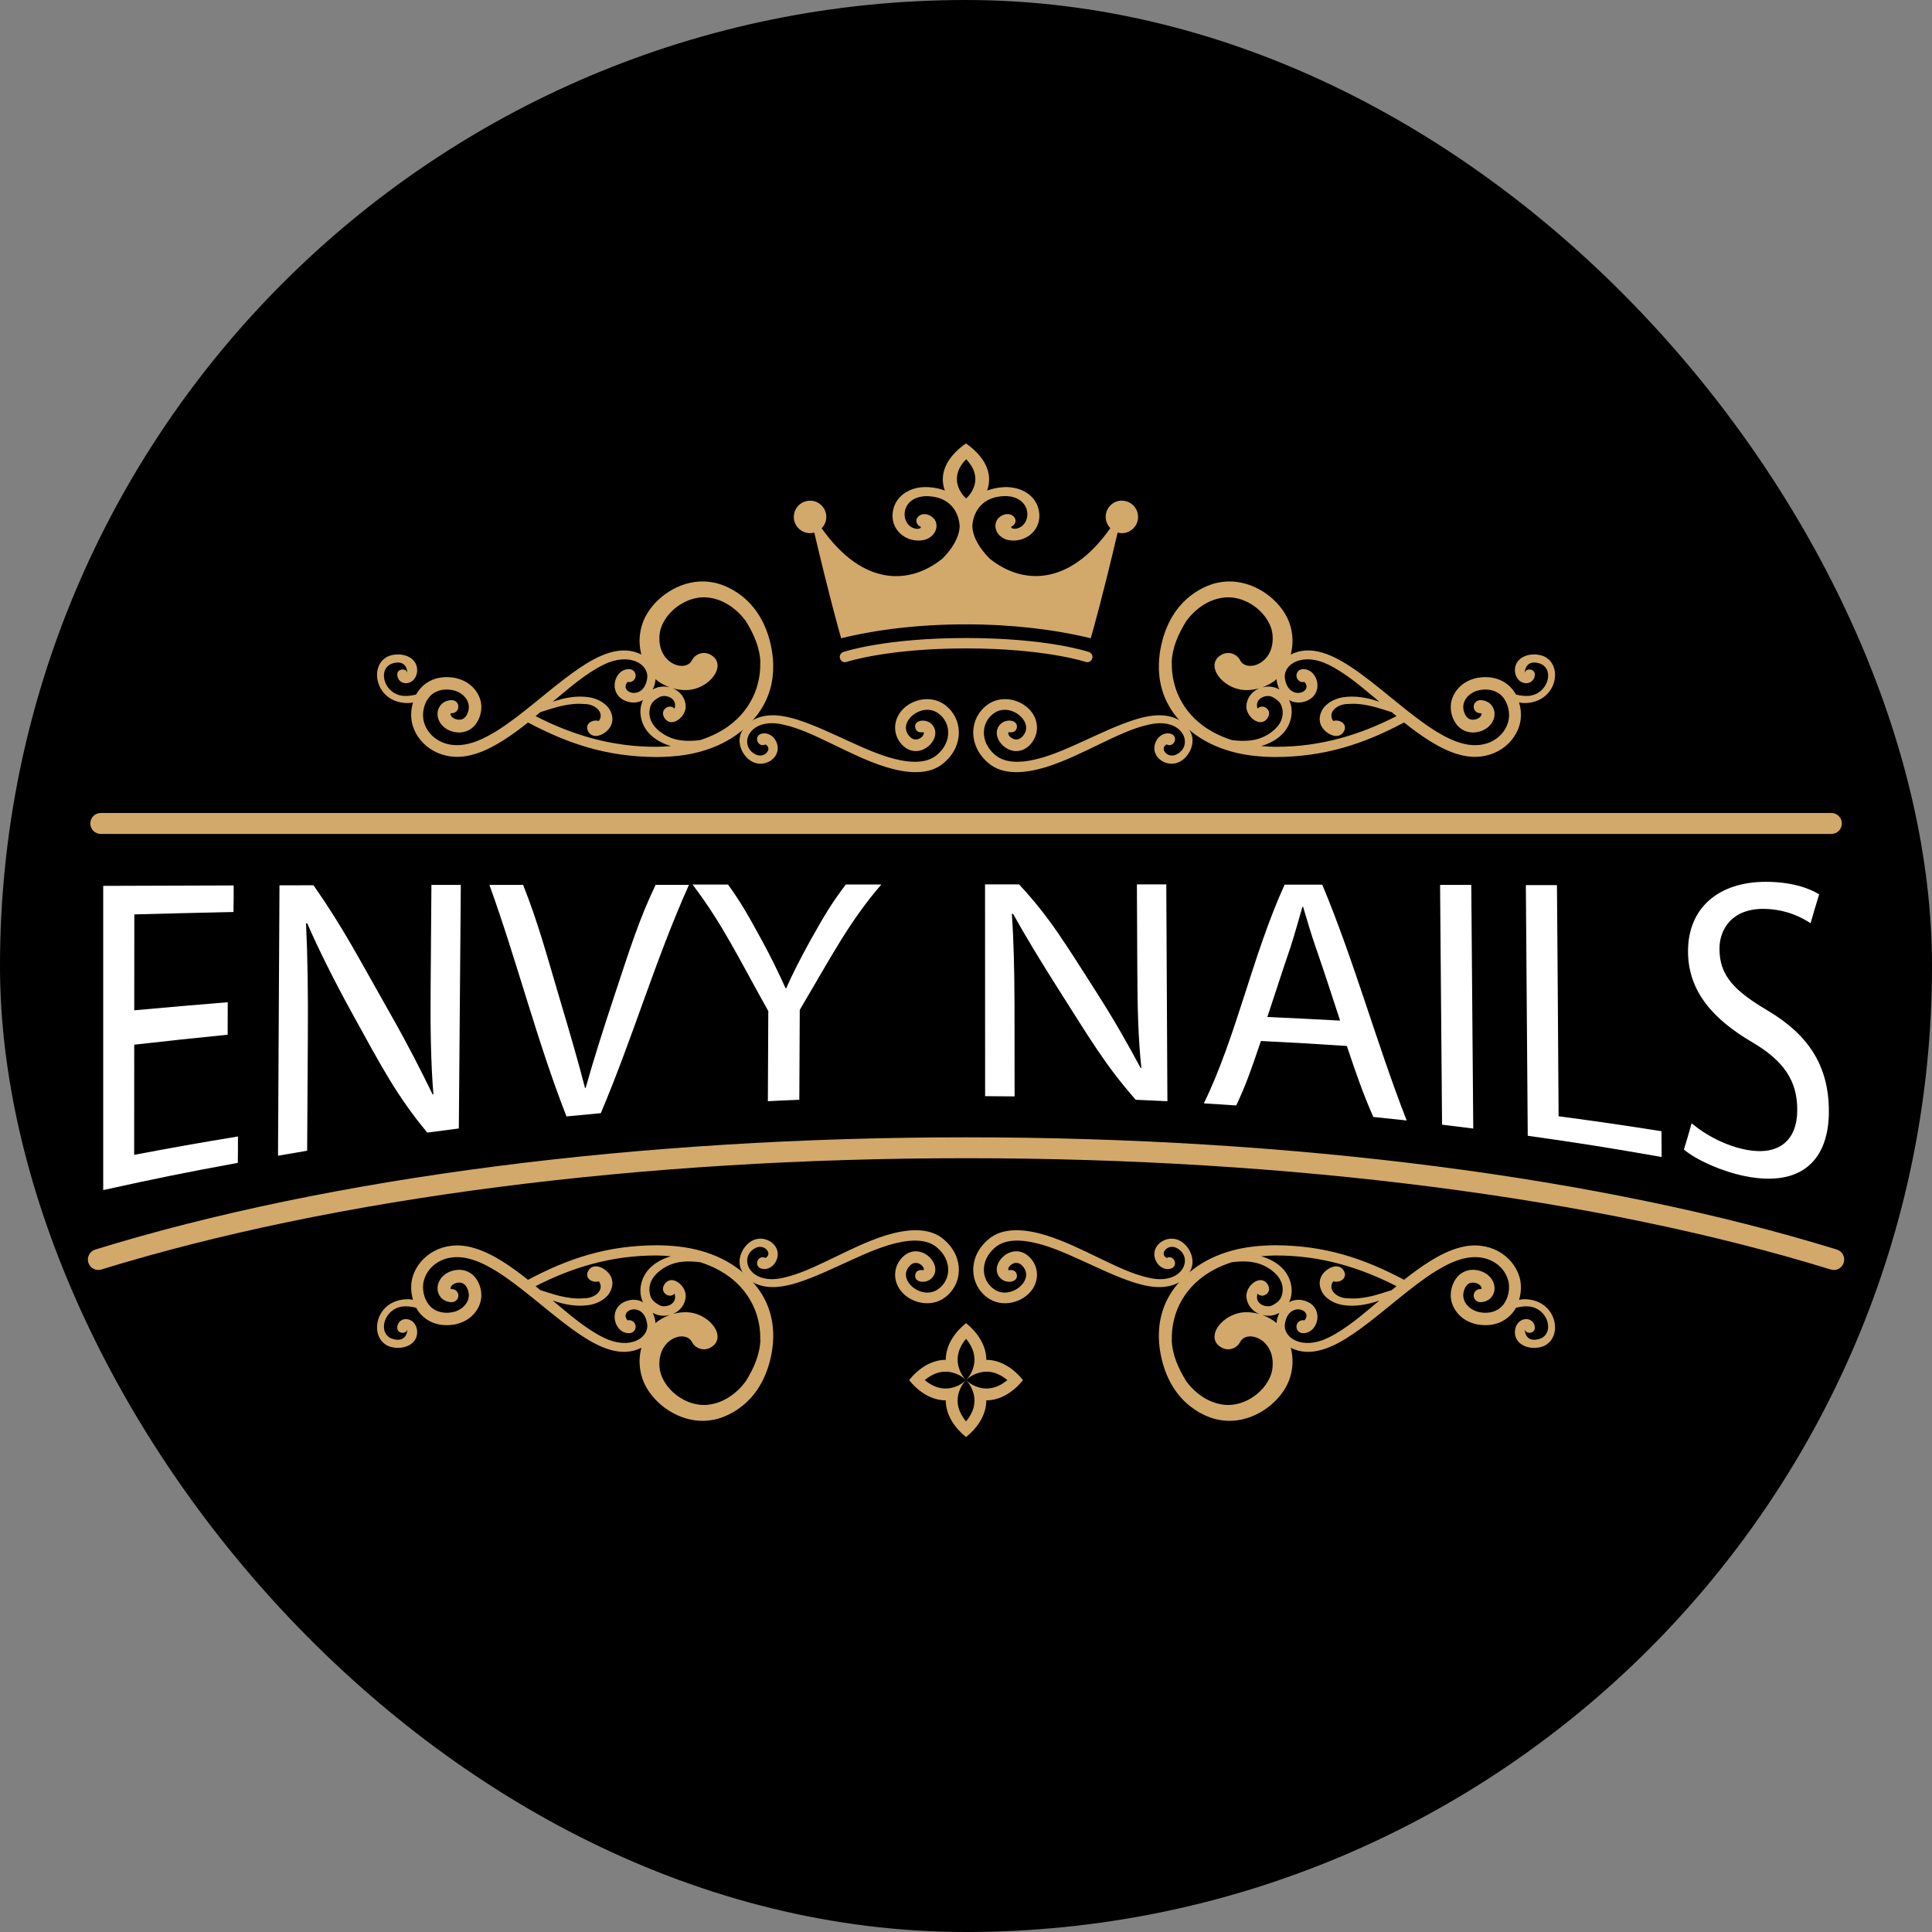 <?xml version="1.0" encoding="UTF-8"?>
<svg id="Layer_1" data-name="Layer 1" xmlns="http://www.w3.org/2000/svg" viewBox="0 0 224.81 224.81">
  <rect x="0" y="0" width="224.81" height="224.81" fill="#808080" stroke="none"/>
  <defs>
    <style>
      .cls-1 {
        fill: #fff;
      }

      .cls-2 {
        fill: #d2a96a;
      }
    </style>
  </defs>
  <rect x="0" y="0" width="224.81" height="224.81" rx="112.41" ry="112.41"/>
  <g>
    <g>
      <path class="cls-1" d="M26.49,120.4c-4.35,.44-6.53,.67-10.87,1.16,0,5.39,0,8.16-.01,12.82,4.82-.91,7.24-1.34,12.08-2.14,0,1.3,0,1.92-.02,3.07-6.28,1.16-9.41,1.79-15.66,3.17,0-11.8,0-23.6,0-35.4,6.07-.02,9.11-.03,15.18-.05,0,1.16,0,1.79-.02,3.09-4.62,.1-6.92,.16-11.54,.28,0,4.09,0,6.46-.01,11.16,4.35-.4,6.53-.58,10.88-.94,0,1.5,0,2.26-.01,3.76Z"/>
      <path class="cls-1" d="M32.35,134.48c.06-10.49,.11-20.97,.17-31.46,1.58,0,2.38,0,3.96-.01,3.56,5.1,5.34,8.64,8.9,14.89,2.06,3.62,3.66,6.77,4.97,9.47,.03-.02,.05-.03,.08-.05-.3-3.68-.36-7.63-.32-12.52,.04-5.24,.06-7.93,.09-11.83,1.37,0,2.05,0,3.42,0-.09,9.45-.14,18.89-.23,28.34-1.47,.19-2.2,.28-3.67,.48-3.52-4.23-5.28-7.59-8.8-13.98-1.93-3.51-3.79-7.2-5.18-10.39-.05,.02-.08,.03-.13,.05,.18,3.76,.25,7.88,.21,13.44-.03,5.72-.05,8.67-.08,12.99-1.36,.23-2.04,.34-3.4,.58Z"/>
      <path class="cls-1" d="M65.91,129.89c-3.45-8.82-5.74-18.01-8.96-26.92,1.57,0,2.35,0,3.92,0,1.71,4.32,2.56,7.51,4.27,13.29,1.18,3.96,2.2,7.46,2.93,10.33,.03,0,.05,0,.08,0,.82-2.96,2.01-6.71,3.29-10.58,1.94-5.86,2.92-9,4.85-13.05,1.55,0,2.33,0,3.88,0-3.9,8.68-6.54,17.81-10.26,26.57-1.61,.15-2.41,.22-4.01,.38Z"/>
      <path class="cls-1" d="M89.35,128.14c.02-3.33,.03-5.77,.05-10.49-3.53-6.3-5.29-10.07-8.81-14.72,1.65,0,2.48,0,4.13,0,1.57,2.2,2.35,3.59,3.92,6.47,1.08,1.98,1.9,3.67,2.77,5.59,.03,0,.05,0,.08,0,.8-1.84,1.77-3.67,2.86-5.66,1.63-2.9,2.45-4.27,4.07-6.41,1.65,0,2.48,0,4.13,0-3.78,4.42-5.68,8.16-9.49,14.59-.02,4.71-.03,7.14-.05,10.46-1.48,.06-2.21,.09-3.69,.17Z"/>
      <path class="cls-1" d="M114.63,127.57c0-7.63,0-17-.01-24.66,1.58,0,2.38,0,3.96,0,3.61,3.88,5.42,6.96,9.05,12.62,2.1,3.28,3.74,6.22,5.1,8.75,.03-.01,.05-.02,.08-.03-.35-3.25-.45-6.75-.47-11.06-.02-4.62-.03-7-.05-10.28,1.37,0,2.05,0,3.42,0,.05,7.88,.08,17.37,.13,25.23-1.47-.07-2.21-.11-3.69-.17-3.61-4.11-5.41-7.25-9-12.88-1.97-3.09-3.86-6.22-5.28-8.77-.05,.01-.08,.02-.13,.03,.21,2.98,.3,6.36,.31,10.89,0,4.66,0,7.08,.01,10.34-1.38-.02-2.06-.02-3.44-.03Z"/>
      <path class="cls-1" d="M146.72,121.14c-1.15,3.4-1.72,5.04-2.87,7.49-1.51-.1-2.26-.15-3.77-.24,3.78-7.73,5.65-17.22,9.4-25.45,1.75,0,2.63,0,4.38,0,3.75,8.98,6.29,18.38,9.82,27.44-1.55-.17-2.33-.25-3.88-.41-1.23-2.82-1.85-4.61-3.08-8.26-3.99-.26-5.99-.38-9.99-.58Zm9.22-2.37c-1.13-3.42-1.69-5.22-2.81-8.45-.64-1.83-1.07-3.4-1.5-4.8-.03,0-.05,0-.08,0-.41,1.43-.85,3.02-1.38,4.68-1.08,3.16-1.62,4.9-2.7,8.14,3.39,.15,5.09,.24,8.48,.42Z"/>
      <path class="cls-1" d="M171.2,102.98c.09,9.45,.14,18.89,.23,28.34-1.45-.18-2.18-.27-3.63-.45-.09-8.93-.14-18.95-.23-27.9,1.45,0,2.18,0,3.63,0Z"/>
      <path class="cls-1" d="M177.54,102.99c1.45,0,2.18,0,3.63,0,.08,8.62,.12,17.15,.19,26.9,4.79,.64,7.19,.99,11.97,1.74,0,1.27,.01,1.87,.02,3-6.22-1.09-9.34-1.59-15.58-2.47-.08-9.72-.14-19.45-.22-29.17Z"/>
      <path class="cls-1" d="M196.84,130.71c1.62,1.36,3.99,2.65,6.47,3.1,3.68,.66,5.83-1.1,5.82-4.69,0-3.32-1.52-5.67-5.28-7.87-4.47-2.62-7.41-5.87-7.43-10.51-.02-5.13,3.59-8.13,9.05-8.13,2.88,0,4.96,.68,6.21,1.46-.4,1.29-.6,1.97-1,3.36-.92-.62-2.79-1.62-5.33-1.67-3.83-.08-5.28,2.39-5.27,4.66,.01,3.12,1.73,4.87,5.59,7.16,4.73,2.81,7.14,6.39,7.14,11.75,0,5.62-3.17,8.85-9.74,7.53-2.69-.54-5.63-1.84-7.13-3.1,.36-1.15,.54-1.77,.9-3.06Z"/>
    </g>
    <path class="cls-2" d="M213.38,147.77c-.12,0-.24-.02-.36-.05-27.06-8.35-62.79-12.95-100.61-12.95s-73.55,4.6-100.61,12.95c-.64,.2-1.32-.16-1.52-.8-.2-.64,.16-1.32,.8-1.52,27.28-8.42,63.27-13.06,101.33-13.06s74.04,4.64,101.33,13.06c.64,.2,1,.88,.8,1.52-.16,.52-.64,.86-1.16,.86Z"/>
    <g>
      <g>
        <path class="cls-2" d="M130.55,58.25c-1.04,0-1.89,.85-1.89,1.89,0,.51,.21,.98,.54,1.32-4.9,6.93-10.39,6.5-14.05,3.53-1.15-1.16-1.97-2.49-2.01-3.79,.13-1.82,1.28-3.37,3.65-3.47,1.58-.07,2.59,.76,2.74,1.85,.13,.98-.46,1.71-1.1,1.89-.23,.08-.5,.06-.62,.02-.09-.04-.14-.11-.17-.18,.06-.02,.1-.06,.15-.09,0,0,0,.01,0,.02,0,0,0-.02,0-.02,.28-.18,.44-.48,.36-.78-.11-.43-.61-.7-1.12-.6-.49,.08-.96,.45-1.09,.81-.15,.35-.13,.67-.05,.96,.16,.57,.71,1.05,1.37,1.22,2.07,.44,4.05-1.21,3.63-3.39-.3-1.71-1.99-2.89-4.17-2.75-.69,.04-1.3,.19-1.85,.39,0,0,0-.01,0-.02,.75-2.14-.46-4.06-2.47-5.46-2.01,1.4-3.22,3.32-2.47,5.46,0,0,0,.01,0,.02-.54-.21-1.15-.35-1.85-.39-2.19-.15-3.88,1.04-4.17,2.75-.42,2.18,1.56,3.83,3.63,3.39,.67-.17,1.21-.66,1.37-1.22,.08-.29,.11-.6-.05-.96-.13-.35-.6-.73-1.09-.81-.51-.09-1.01,.18-1.12,.6-.09,.36,.13,.72,.52,.88-.03,.08-.08,.14-.17,.18-.12,.04-.39,.06-.62-.02-.64-.18-1.23-.91-1.1-1.89,.14-1.1,1.16-1.92,2.74-1.85,2.37,.1,3.52,1.64,3.65,3.47-.04,1.3-.85,2.63-2.01,3.79-3.66,2.97-9.15,3.4-14.05-3.53,.33-.34,.54-.8,.54-1.32,0-1.04-.85-1.89-1.89-1.89s-1.89,.85-1.89,1.89,.85,1.89,1.89,1.89c.17,0,.33-.03,.49-.07,1.76,7.45,2.8,11.16,3.13,12.3,4.17-1.03,9.16-1.62,14.52-1.62s10.35,.6,14.52,1.62c.33-1.14,1.38-4.85,3.13-12.3,.16,.04,.32,.07,.49,.07,1.04,0,1.89-.85,1.89-1.89s-.85-1.89-1.89-1.89Zm-19.03-1.57c-.44-1.21,0-2.32,.9-3.25,.9,.94,1.34,2.05,.9,3.25-.18,.5-.49,.95-.9,1.32-.41-.37-.72-.82-.9-1.32Z"/>
        <path class="cls-2" d="M126.51,77.05c-.07,0-.13-.01-.19-.03-.05-.02-4.75-1.57-13.9-1.57s-13.85,1.55-13.9,1.57c-.31,.11-.66-.06-.77-.38-.11-.32,.06-.66,.38-.77,.2-.07,4.92-1.63,14.29-1.63s14.09,1.56,14.29,1.63c.32,.11,.49,.45,.38,.77-.09,.25-.32,.41-.58,.41Z"/>
      </g>
      <g>
        <path class="cls-2" d="M44.86,76.53c.98-.6,2.58-.5,3.31,.38,.73,.88,.33,2.35-.69,2.56-.71,.15-1.29-.35-1.25-1.04,.04-.67,1.14-.72,1.19-.05-.13-1.94-1.92-1.12-1.96-1.1-1.54,.78-.69,3.48,1.44,3.69,.49,.05,1-.03,1.52-.15,.11-.2,.23-.39,.37-.56,.47-.59,1.13-1.05,1.85-1.27,.72-.23,1.48-.24,2.19-.13,.72,.13,1.44,.43,2.02,.95,.58,.52,1.01,1.23,1.13,2.03,.06,.39,.03,.83-.06,1.2-.09,.38-.24,.75-.47,1.1-.23,.35-.56,.66-.98,.86-.41,.2-.88,.27-1.3,.22-.79-.07-1.7-.49-2.11-1.42-.19-.45-.24-1.05,.1-1.59,.33-.55,.98-.76,1.44-.74h.01c.42,.02,.74,.37,.73,.79-.02,.4-.34,.72-.74,.73-.16,0-.17,.04-.16,.04-.01,0-.03,.08,.02,.2,.09,.23,.44,.48,.87,.51,.39,.04,.67-.1,.91-.43,.23-.34,.36-.85,.3-1.25-.12-.88-.95-1.61-1.95-1.77-1.03-.19-2.07,.09-2.68,.87-.56,.68-.87,1.87-.57,2.88,.46,1.66,2.36,3.19,5.19,2.5,1.1-.27,2.17-.82,3.19-1.44,2.84-1.75,5.9-4.62,8.83-6.75,2.09-1.51,4.77-3.19,7.25-2.51,.31,.09,.58,.2,.83,.32-.2-.76-.27-1.59-.15-2.42,.13-1.01,.53-1.98,1.11-2.78,1.52-2.14,4.46-3.81,7.52-3.16,.15,.03,4.86,.86,6.43,6.64,.69,2.52,1.14,7.11-3.35,10.69-1.38,1.11-3,1.86-4.66,2.32-1.67,.47-3.39,.62-5.08,.64-5.83-.02-10.33-1.54-15.01-4.02-.95,.76-1.94,1.49-2.99,2.15-1.09,.67-2.25,1.29-3.56,1.62-3.33,.89-6.13-.95-6.87-3.42-.26-.87-.22-1.83,.04-2.68-.33,.07-.68,.09-1.03,.05-3.31-.32-4.01-4.11-2.13-5.27Zm31.85,2.84c-.15-.1-.29-.22-.43-.34-.03,.42-.15,.83-.33,1.2,.61-.36,1.34-.42,2-.25-.43-.16-.84-.35-1.23-.61Zm11.34,.64s0-.03,.01-.04c.29-.93,.43-1.89,.4-2.86,0,0,.02,0,.02,0-.06-1.77-.76-3.32-1.7-4.85-1.06-1.43-2.51-2.41-4.05-2.68-2.93-.54-5.86,1.99-5.99,4.4-.24,3.26,3.01,4.33,3.78,2.85,.4-.77,1.35-1.07,2.11-.67,2.13,1.1,0,4.08-2.77,4.14-.56,.01-1.08-.07-1.57-.21,.81,.34,1.44,1.06,1.5,2.04,.05,.97-.92,1.98-1.74,1.9-.55-.05-.95-.66-.9-1.1,.06-.58,.86-.99,1.34-.47,.4-1.23-1.05-1.71-1.72-1.36-.7,.37-1.07,.73-1.18,1.5-.18,1.24,.63,2.21,1.63,2.83,1.38,.86,2.79,.86,4.25,.69,1.41-.45,2.72-1.11,3.84-2.05,1.32-1.1,2.25-2.52,2.75-4.07Zm-25.69,3.34c4.1,2.09,8.68,3.57,14.06,3.55,.55,0,1.1-.04,1.65-.09-.98-.28-1.87-.77-2.52-1.45-1-1.06-1.33-2.66-.73-3.9-.46,.26-1.01,.36-1.6,.23-2.69-.6-1.83-4.03,.12-3.82,.41,.07,.69,.47,.61,.88-.07,.41-.47,.69-.88,.61,.14-.03-.06-.11-.22,.27-.47,1.08,2.09,1.83,2.46-.71,.21-1.62-2.04-3.06-5.04-1.59-2.13,1.04-4,2.7-5.9,4.28-.02,.02-.04,.03-.06,.05,1.39-.49,2.87-.75,4.27-.52,.81,.13,1.66,.54,2.18,1.17,.39,.48,1.01,1.8-.26,2.85-.66,.54-1.65,.77-2.09-.12-.38-.78,.47-1.37,1.28-1.15,.7-1.02-.49-1.98-1.7-1.97-.43-.02-1.17-.12-2.81,.26-.78,.19-1.54,.45-2.31,.69-.18,.15-.37,.3-.55,.46,.01,0,.02,.01,.04,.02Z"/>
        <path class="cls-2" d="M179.96,76.53c-.98-.6-2.58-.5-3.31,.38-.73,.88-.33,2.35,.69,2.56,.71,.15,1.29-.35,1.25-1.04-.04-.67-1.14-.72-1.19-.05,.13-1.94,1.92-1.12,1.96-1.1,1.54,.78,.69,3.48-1.44,3.69-.49,.05-1-.03-1.52-.15-.11-.2-.23-.39-.37-.56-.47-.59-1.13-1.05-1.85-1.27-.72-.23-1.48-.24-2.19-.13-.72,.13-1.44,.43-2.02,.95-.58,.52-1.01,1.23-1.13,2.03-.06,.39-.03,.83,.06,1.2,.09,.38,.24,.75,.47,1.1,.23,.35,.56,.66,.98,.86,.41,.2,.88,.27,1.3,.22,.79-.07,1.7-.49,2.11-1.42,.19-.45,.24-1.05-.1-1.59-.33-.55-.98-.76-1.44-.74h-.01c-.42,.02-.74,.37-.73,.79,.01,.4,.34,.72,.74,.73,.16,0,.17,.04,.16,.04,.01,0,.03,.08-.02,.2-.09,.23-.44,.48-.87,.51-.39,.04-.67-.1-.91-.43-.23-.34-.36-.85-.3-1.25,.12-.88,.95-1.61,1.95-1.77,1.03-.19,2.07,.09,2.68,.87,.56,.68,.87,1.87,.57,2.88-.46,1.66-2.36,3.19-5.19,2.5-1.1-.27-2.17-.82-3.19-1.44-2.84-1.75-5.9-4.62-8.83-6.75-2.09-1.51-4.77-3.19-7.25-2.51-.31,.09-.58,.2-.83,.32,.2-.76,.27-1.59,.15-2.42-.13-1.01-.53-1.98-1.11-2.78-1.52-2.14-4.47-3.81-7.52-3.16-.15,.03-4.86,.86-6.43,6.64-.69,2.52-1.14,7.11,3.35,10.69,1.38,1.11,3,1.86,4.66,2.32,1.67,.47,3.39,.62,5.08,.64,5.83-.02,10.33-1.54,15.01-4.02,.95,.76,1.94,1.49,2.99,2.15,1.09,.67,2.25,1.29,3.56,1.62,3.34,.89,6.13-.95,6.87-3.42,.26-.87,.22-1.83-.04-2.68,.33,.07,.68,.09,1.03,.05,3.31-.32,4.01-4.11,2.13-5.27Zm-31.85,2.84c.15-.1,.29-.22,.43-.34,.03,.42,.15,.83,.33,1.2-.61-.36-1.34-.42-2-.25,.43-.16,.84-.35,1.23-.61Zm-11.34,.64s0-.03-.01-.04c-.29-.93-.43-1.89-.4-2.86,0,0-.02,0-.02,0,.06-1.77,.76-3.32,1.7-4.85,1.06-1.43,2.51-2.41,4.05-2.68,2.93-.54,5.86,1.99,5.99,4.4,.24,3.26-3.01,4.33-3.78,2.85-.4-.77-1.35-1.07-2.11-.67-2.13,1.1,0,4.08,2.77,4.14,.56,.01,1.08-.07,1.57-.21-.81,.34-1.44,1.06-1.5,2.04-.05,.97,.92,1.98,1.74,1.9,.55-.05,.95-.66,.9-1.1-.06-.58-.86-.99-1.34-.47-.4-1.23,1.05-1.71,1.72-1.36,.7,.37,1.07,.73,1.18,1.5,.18,1.24-.63,2.21-1.63,2.83-1.38,.86-2.79,.86-4.25,.69-1.41-.45-2.72-1.11-3.84-2.05-1.32-1.1-2.25-2.52-2.75-4.07Zm25.69,3.34c-4.1,2.09-8.68,3.57-14.06,3.55-.55,0-1.1-.04-1.65-.09,.98-.28,1.87-.77,2.52-1.45,1-1.06,1.33-2.66,.73-3.9,.46,.26,1.01,.36,1.6,.23,2.69-.6,1.83-4.03-.12-3.82-.41,.07-.69,.47-.61,.88,.07,.41,.47,.69,.88,.61-.14-.03,.06-.11,.22,.27,.47,1.08-2.09,1.83-2.46-.71-.21-1.62,2.04-3.06,5.04-1.59,2.13,1.04,4,2.7,5.9,4.28,.02,.02,.04,.03,.06,.05-1.39-.49-2.87-.75-4.27-.52-.81,.13-1.66,.54-2.18,1.17-.39,.48-1.01,1.8,.26,2.85,.66,.54,1.65,.77,2.09-.12,.38-.78-.47-1.37-1.28-1.15-.7-1.02,.49-1.98,1.7-1.97,.43-.02,1.17-.12,2.81,.26,.78,.19,1.54,.45,2.31,.69,.18,.15,.37,.3,.55,.46-.01,0-.02,.01-.04,.02Z"/>
        <path class="cls-2" d="M88.47,85.42c1.33-.51,2.59,1.26,1.77,2.52-.52,.82-1.79,1.27-2.85,.61-.96-.59-1.77-2.11-1.07-3.44,.61-1.21,2.24-2.22,4.82-1.77,1.14,.19,2.2,.57,3.24,.97,1.04,.41,2.04,.86,3.04,1.32,2,.9,3.96,1.87,5.99,2.49,1.84,.55,4.28,.96,5.7-.35,1.69-1.49,1.54-3.7,.1-4.74-1.94-1.49-5.1,1.17-3.22,2.8,.64,.54,1.45-.05,1.5-.46,.02-.11-.02-.18-.03-.17-.09-.01-.79,.17-.95-.49-.22-.92,1.18-1.14,1.86-.48,1.58,1.47-1.19,4.41-3.24,2.59-1.06-.94-1.32-2.53-.45-3.83,1.08-1.59,3.58-2.24,5.28-.96,2.05,1.52,2.27,4.63-.05,6.67-1.76,1.63-4.56,1.25-6.84,.55-2.16-.68-4.14-1.67-6.11-2.62-1.96-.93-3.93-1.93-5.98-2.35-3.87-.8-5.07,2.45-3.11,3.48,1.03,.58,2.05-.6,1.26-1.1-.1-.08-.19-.02-.09-.02-.8,.37-1.36-.85-.56-1.22Z"/>
        <path class="cls-2" d="M136.35,85.42c-1.33-.51-2.59,1.26-1.77,2.52,.52,.82,1.79,1.27,2.85,.61,.96-.59,1.77-2.11,1.07-3.44-.61-1.21-2.24-2.22-4.82-1.77-1.14,.19-2.2,.57-3.24,.97-1.04,.41-2.04,.86-3.04,1.32-2,.9-3.96,1.87-5.99,2.49-1.84,.55-4.28,.96-5.7-.35-1.69-1.49-1.54-3.7-.1-4.74,1.94-1.49,5.1,1.17,3.22,2.8-.64,.54-1.45-.05-1.5-.46-.02-.11,.02-.18,.03-.17,.09-.01,.79,.17,.95-.49,.22-.92-1.18-1.14-1.86-.48-1.58,1.47,1.19,4.41,3.24,2.59,1.06-.94,1.32-2.53,.45-3.83-1.08-1.59-3.58-2.24-5.28-.96-2.05,1.52-2.27,4.63,.05,6.67,1.76,1.63,4.56,1.25,6.84,.55,2.16-.68,4.14-1.67,6.11-2.62,1.96-.93,3.93-1.93,5.98-2.35,3.87-.8,5.07,2.45,3.11,3.48-1.03,.58-2.05-.6-1.26-1.1,.1-.08,.19-.02,.09-.02,.8,.37,1.36-.85,.56-1.22Z"/>
      </g>
    </g>
    <g>
      <path class="cls-2" d="M44.86,156.46c.98,.6,2.58,.5,3.31-.38,.73-.88,.33-2.35-.69-2.56-.71-.15-1.29,.35-1.25,1.04,.04,.67,1.14,.72,1.19,.05-.13,1.94-1.92,1.12-1.96,1.1-1.54-.78-.69-3.48,1.44-3.69,.49-.05,1,.03,1.52,.15,.11,.2,.23,.39,.37,.56,.47,.59,1.13,1.05,1.85,1.27,.72,.23,1.48,.24,2.19,.13,.72-.13,1.44-.43,2.02-.95,.58-.52,1.01-1.23,1.13-2.03,.06-.39,.03-.83-.06-1.2-.09-.38-.24-.75-.47-1.1-.23-.35-.56-.66-.98-.86-.41-.2-.88-.27-1.3-.22-.79,.07-1.7,.49-2.11,1.42-.19,.45-.24,1.05,.1,1.59,.33,.55,.98,.76,1.44,.74h.01c.42-.02,.74-.37,.73-.79-.02-.4-.34-.72-.74-.73-.16,0-.17-.04-.16-.04-.01,0-.03-.08,.02-.2,.09-.23,.44-.48,.87-.51,.39-.04,.67,.1,.91,.43,.23,.34,.36,.85,.3,1.25-.12,.88-.95,1.61-1.95,1.77-1.03,.19-2.07-.09-2.68-.87-.56-.68-.87-1.87-.57-2.88,.46-1.66,2.36-3.19,5.19-2.5,1.1,.27,2.17,.82,3.19,1.44,2.84,1.75,5.9,4.62,8.83,6.75,2.09,1.51,4.77,3.19,7.25,2.51,.31-.09,.58-.2,.83-.32-.2,.76-.27,1.59-.15,2.42,.13,1.01,.53,1.98,1.11,2.78,1.52,2.14,4.46,3.81,7.52,3.16,.15-.03,4.86-.86,6.43-6.64,.69-2.52,1.14-7.11-3.35-10.69-1.38-1.11-3-1.86-4.66-2.32-1.67-.47-3.39-.62-5.08-.64-5.83,.02-10.33,1.54-15.01,4.02-.95-.76-1.94-1.49-2.99-2.15-1.09-.67-2.25-1.29-3.56-1.62-3.33-.89-6.13,.95-6.87,3.42-.26,.87-.22,1.83,.04,2.68-.33-.07-.68-.09-1.03-.05-3.31,.32-4.01,4.11-2.13,5.27Zm31.85-2.84c-.15,.1-.29,.22-.43,.34-.03-.42-.15-.83-.33-1.2,.61,.36,1.34,.42,2,.25-.43,.16-.84,.35-1.23,.61Zm11.34-.64s0,.03,.01,.04c.29,.93,.43,1.89,.4,2.86,0,0,.02,0,.02,0-.06,1.77-.76,3.32-1.7,4.85-1.06,1.43-2.51,2.41-4.05,2.68-2.93,.54-5.86-1.99-5.99-4.4-.24-3.26,3.01-4.33,3.78-2.85,.4,.77,1.35,1.07,2.11,.67,2.13-1.1,0-4.08-2.77-4.14-.56-.01-1.08,.07-1.57,.21,.81-.34,1.44-1.06,1.5-2.04,.05-.97-.92-1.98-1.74-1.9-.55,.05-.95,.66-.9,1.1,.06,.58,.86,.99,1.34,.47,.4,1.23-1.05,1.71-1.72,1.36-.7-.37-1.07-.73-1.18-1.5-.18-1.24,.63-2.21,1.63-2.83,1.38-.86,2.79-.86,4.25-.69,1.41,.45,2.72,1.11,3.84,2.05,1.32,1.1,2.25,2.52,2.75,4.07Zm-25.69-3.34c4.1-2.09,8.68-3.57,14.06-3.55,.55,0,1.1,.04,1.65,.09-.98,.28-1.87,.77-2.52,1.45-1,1.06-1.33,2.66-.73,3.9-.46-.26-1.01-.36-1.6-.23-2.69,.6-1.83,4.03,.12,3.82,.41-.07,.69-.47,.61-.88-.07-.41-.47-.69-.88-.61,.14,.03-.06,.11-.22-.27-.47-1.08,2.09-1.83,2.46,.71,.21,1.62-2.04,3.06-5.04,1.59-2.13-1.04-4-2.7-5.9-4.28-.02-.02-.04-.03-.06-.05,1.39,.49,2.87,.75,4.27,.52,.81-.13,1.66-.54,2.18-1.17,.39-.48,1.01-1.8-.26-2.85-.66-.54-1.65-.77-2.09,.12-.38,.78,.47,1.37,1.28,1.15,.7,1.02-.49,1.98-1.7,1.97-.43,.02-1.17,.12-2.81-.26-.78-.19-1.54-.45-2.31-.69-.18-.15-.37-.3-.55-.46,.01,0,.02-.01,.04-.02Z"/>
      <path class="cls-2" d="M179.96,156.46c-.98,.6-2.58,.5-3.31-.38-.73-.88-.33-2.35,.69-2.56,.71-.15,1.29,.35,1.25,1.04-.04,.67-1.14,.72-1.19,.05,.13,1.94,1.92,1.12,1.96,1.1,1.54-.78,.69-3.48-1.44-3.69-.49-.05-1,.03-1.52,.15-.11,.2-.23,.39-.37,.56-.47,.59-1.13,1.05-1.85,1.27-.72,.23-1.48,.24-2.19,.13-.72-.13-1.44-.43-2.02-.95-.58-.52-1.01-1.23-1.13-2.03-.06-.39-.03-.83,.06-1.2,.09-.38,.24-.75,.47-1.1,.23-.35,.56-.66,.98-.86,.41-.2,.88-.27,1.3-.22,.79,.07,1.7,.49,2.11,1.42,.19,.45,.24,1.05-.1,1.59-.33,.55-.98,.76-1.44,.74h-.01c-.42-.02-.74-.37-.73-.79,.01-.4,.34-.72,.74-.73,.16,0,.17-.04,.16-.04,.01,0,.03-.08-.02-.2-.09-.23-.44-.48-.87-.51-.39-.04-.67,.1-.91,.43-.23,.34-.36,.85-.3,1.25,.12,.88,.95,1.61,1.95,1.77,1.03,.19,2.07-.09,2.68-.87,.56-.68,.87-1.87,.57-2.88-.46-1.66-2.36-3.19-5.19-2.5-1.1,.27-2.17,.82-3.19,1.44-2.84,1.75-5.9,4.62-8.83,6.75-2.09,1.51-4.77,3.19-7.25,2.51-.31-.09-.58-.2-.83-.32,.2,.76,.27,1.59,.15,2.42-.13,1.01-.53,1.98-1.11,2.78-1.52,2.14-4.47,3.81-7.52,3.16-.15-.03-4.86-.86-6.43-6.64-.69-2.52-1.14-7.11,3.35-10.69,1.38-1.11,3-1.86,4.66-2.32,1.67-.47,3.39-.62,5.08-.64,5.83,.02,10.33,1.54,15.01,4.02,.95-.76,1.94-1.49,2.99-2.15,1.09-.67,2.25-1.29,3.56-1.62,3.34-.89,6.13,.95,6.87,3.42,.26,.87,.22,1.83-.04,2.68,.33-.07,.68-.09,1.03-.05,3.31,.32,4.01,4.11,2.13,5.27Zm-31.85-2.84c.15,.1,.29,.22,.43,.34,.03-.42,.15-.83,.33-1.2-.61,.36-1.34,.42-2,.25,.43,.16,.84,.35,1.23,.61Zm-11.34-.64s0,.03-.01,.04c-.29,.93-.43,1.89-.4,2.86,0,0-.02,0-.02,0,.06,1.77,.76,3.32,1.7,4.85,1.06,1.43,2.51,2.41,4.05,2.68,2.93,.54,5.86-1.99,5.99-4.4,.24-3.26-3.01-4.33-3.78-2.85-.4,.77-1.35,1.07-2.11,.67-2.13-1.1,0-4.08,2.77-4.14,.56-.01,1.08,.07,1.57,.21-.81-.34-1.44-1.06-1.5-2.04-.05-.97,.92-1.98,1.74-1.9,.55,.05,.95,.66,.9,1.1-.06,.58-.86,.99-1.34,.47-.4,1.23,1.05,1.71,1.72,1.36,.7-.37,1.07-.73,1.18-1.5,.18-1.24-.63-2.21-1.63-2.83-1.38-.86-2.79-.86-4.25-.69-1.41,.45-2.72,1.11-3.84,2.05-1.32,1.1-2.25,2.52-2.75,4.07Zm25.69-3.34c-4.1-2.09-8.68-3.57-14.06-3.55-.55,0-1.1,.04-1.65,.09,.98,.28,1.87,.77,2.52,1.45,1,1.06,1.33,2.66,.73,3.9,.46-.26,1.01-.36,1.6-.23,2.69,.6,1.83,4.03-.12,3.82-.41-.07-.69-.47-.61-.88,.07-.41,.47-.69,.88-.61-.14,.03,.06,.11,.22-.27,.47-1.08-2.09-1.83-2.46,.71-.21,1.62,2.04,3.06,5.04,1.59,2.13-1.04,4-2.7,5.9-4.28,.02-.02,.04-.03,.06-.05-1.39,.49-2.87,.75-4.27,.52-.81-.13-1.66-.54-2.18-1.17-.39-.48-1.01-1.8,.26-2.85,.66-.54,1.65-.77,2.09,.12,.38,.78-.47,1.37-1.28,1.15-.7,1.02,.49,1.98,1.7,1.97,.43,.02,1.17,.12,2.81-.26,.78-.19,1.54-.45,2.31-.69,.18-.15,.37-.3,.55-.46-.01,0-.02-.01-.04-.02Z"/>
      <path class="cls-2" d="M88.47,147.58c1.33,.51,2.59-1.26,1.77-2.52-.52-.82-1.79-1.27-2.85-.61-.96,.59-1.77,2.11-1.07,3.44,.61,1.21,2.24,2.22,4.82,1.77,1.14-.19,2.2-.57,3.24-.97,1.04-.41,2.04-.86,3.04-1.32,2-.9,3.96-1.87,5.99-2.49,1.84-.55,4.28-.96,5.7,.35,1.69,1.49,1.54,3.7,.1,4.74-1.94,1.49-5.1-1.17-3.22-2.8,.64-.54,1.45,.05,1.5,.46,.02,.11-.02,.18-.03,.17-.09,.01-.79-.17-.95,.49-.22,.92,1.18,1.14,1.86,.48,1.58-1.47-1.19-4.41-3.24-2.59-1.06,.94-1.32,2.53-.45,3.83,1.08,1.59,3.58,2.24,5.28,.96,2.05-1.52,2.27-4.63-.05-6.67-1.76-1.63-4.56-1.25-6.84-.55-2.16,.68-4.14,1.67-6.11,2.62-1.96,.93-3.93,1.93-5.98,2.35-3.87,.8-5.07-2.45-3.11-3.48,1.03-.58,2.05,.6,1.26,1.1-.1,.08-.19,.02-.09,.02-.8-.37-1.36,.85-.56,1.22Z"/>
      <path class="cls-2" d="M136.35,147.58c-1.33,.51-2.59-1.26-1.77-2.52,.52-.82,1.79-1.27,2.85-.61,.96,.59,1.77,2.11,1.07,3.44-.61,1.21-2.24,2.22-4.82,1.77-1.14-.19-2.2-.57-3.24-.97-1.04-.41-2.04-.86-3.04-1.32-2-.9-3.96-1.87-5.99-2.49-1.84-.55-4.28-.96-5.7,.35-1.69,1.49-1.54,3.7-.1,4.74,1.94,1.49,5.1-1.17,3.22-2.8-.64-.54-1.45,.05-1.5,.46-.02,.11,.02,.18,.03,.17,.09,.01,.79-.17,.95,.49,.22,.92-1.18,1.14-1.86,.48-1.58-1.47,1.19-4.41,3.24-2.59,1.06,.94,1.32,2.53,.45,3.83-1.08,1.59-3.58,2.24-5.28,.96-2.05-1.52-2.27-4.63,.05-6.67,1.76-1.63,4.56-1.25,6.84-.55,2.16,.68,4.14,1.67,6.11,2.62,1.96,.93,3.93,1.93,5.98,2.35,3.87,.8,5.07-2.45,3.11-3.48-1.03-.58-2.05,.6-1.26,1.1,.1,.08,.19,.02,.09,.02,.8-.37,1.36,.85,.56,1.22Z"/>
    </g>
    <path class="cls-2" d="M213.1,97.04H11.73c-.67,0-1.22-.54-1.22-1.22s.54-1.22,1.22-1.22H213.1c.67,0,1.22,.54,1.22,1.22s-.54,1.22-1.22,1.22Z"/>
    <path class="cls-2" d="M110.05,158.23c.01-1.66,.97-3.14,2.36-4.27,1.39,1.13,2.35,2.61,2.36,4.27,1.66,.01,3.14,.97,4.27,2.36-1.13,1.39-2.61,2.35-4.27,2.36-.01,1.66-.97,3.14-2.36,4.27-1.39-1.13-2.35-2.61-2.36-4.27-1.66-.01-3.14-.97-4.27-2.36,1.13-1.39,2.61-2.35,4.27-2.36Zm2.36-2.45c-.81,.97-1.22,2.13-.83,3.39,.16,.54,.45,1.03,.83,1.42,.38-.39,.67-.88,.83-1.42,.39-1.26-.02-2.42-.83-3.39Zm4.81,4.81c-.97-.81-2.13-1.22-3.39-.83-.54,.16-1.03,.45-1.42,.83,.39,.38,.88,.67,1.42,.83,1.26,.39,2.42-.02,3.39-.83Zm-4.81,4.81c.81-.97,1.22-2.13,.83-3.39-.16-.54-.45-1.03-.83-1.42-.38,.39-.67,.88-.83,1.42-.39,1.26,.02,2.42,.83,3.39Zm-4.81-4.81c.97,.81,2.13,1.22,3.39,.83,.54-.16,1.03-.45,1.42-.83-.39-.38-.88-.67-1.42-.83-1.26-.39-2.42,.02-3.39,.83Z"/>
  </g>
</svg>